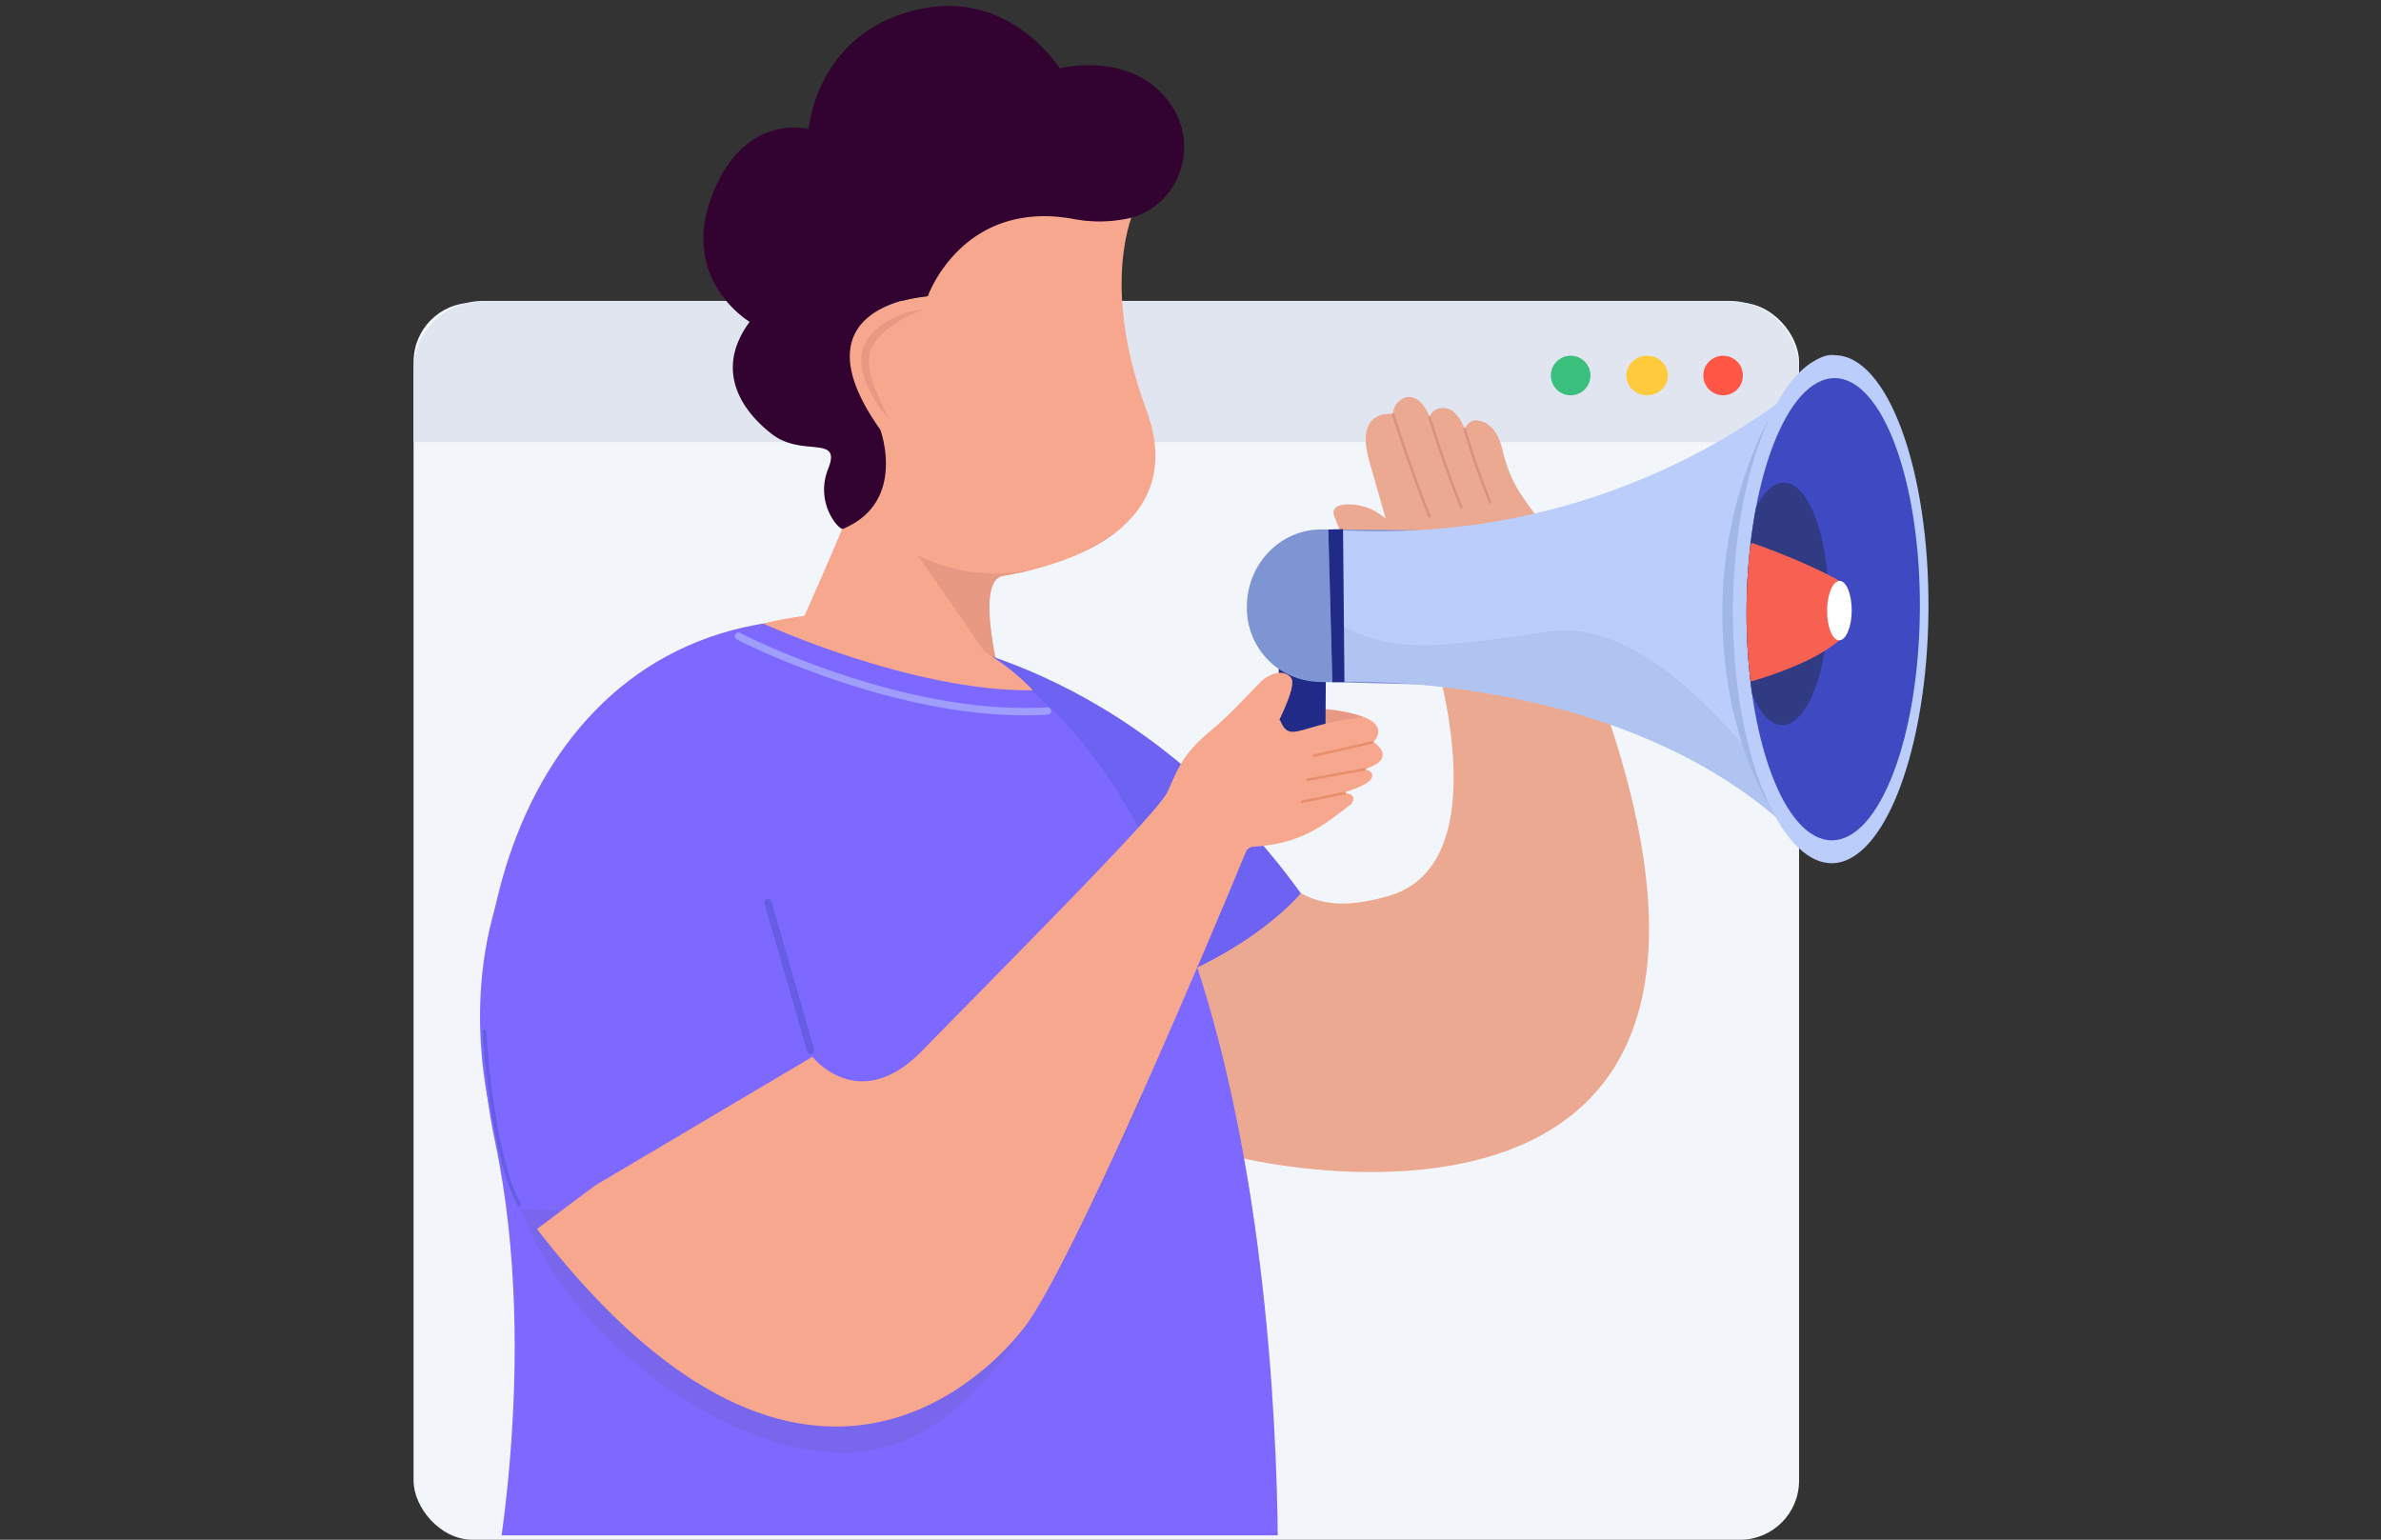 <svg xmlns="http://www.w3.org/2000/svg" xmlns:xlink="http://www.w3.org/1999/xlink" width="484" height="313" viewBox="0 0 484 313">
  <rect x="0" y="0" width="484" height="313" fill="#333333" stroke="none"/>
  <defs>
    <clipPath id="clip-path">
      <rect id="Rectangle_11125" data-name="Rectangle 11125" width="318.224" height="311.349" fill="#fff" stroke="#707070" stroke-width="1"/>
    </clipPath>
    <clipPath id="clip-path-2">
      <path id="Path_62270" data-name="Path 62270" d="M-743.894,544.769s14.442,44.111-8.784,50.8C-784,604.589-768.106,571.36-843.1,567.395c-55.942-2.953-110.623,37.669-102.553,138.313l30.856,3.8v10.916l140.229,4.519s-2.286-49.912-7.584-76.014c0,0,127.511,30.67,65.321-112.228Z" transform="translate(946.445 -536.701)" fill="none"/>
    </clipPath>
    <clipPath id="clip-path-3">
      <path id="Path_62282" data-name="Path 62282" d="M-752.957,480.989s27.354-40.087,31.839-62.058c0,0-18.211-17.577,7.1-26.8,0,0,6.826-32.657,42.475-12.787,0,0-6.307,12.68,3.261,38.5s-20.676,32.383-29.154,33.765,4.936,40.361,4.936,40.361Z" transform="translate(752.957 -372.928)" fill="none"/>
    </clipPath>
  </defs>
  <g id="marketing2" transform="translate(-140 -3424)">
    <rect id="Rectangle_11216" data-name="Rectangle 11216" width="484" height="313" transform="translate(140 3424)" fill="#fff" opacity="0"/>
    <g id="Group_56011" data-name="Group 56011" transform="translate(223 3424.754)">
      <g id="Group_56010" data-name="Group 56010">
        <g id="Group_55686" data-name="Group 55686" transform="translate(1.07 60.413)">
          <g id="Group_55578" data-name="Group 55578" transform="translate(0)">
            <g id="Browser">
              <g id="Background" transform="translate(0 0.375)">
                <rect id="Rectangle" width="281.634" height="251.459" rx="12" transform="translate(0 0)" fill="#f2f6fb"/>
              </g>
              <path id="Top-bar" d="M281.633,14.349A14.153,14.153,0,0,0,267.679,0H13.954A14.154,14.154,0,0,0,0,14.349V28.7H281.633Z" transform="translate(0)" fill="#e1e5f0"/>
              <ellipse id="Burron" cx="4.023" cy="4.023" rx="4.023" ry="4.023" transform="translate(262.174 11.146)" fill="#ff5645"/>
              <ellipse id="Burron-2" data-name="Burron" cx="4.224" cy="4.023" rx="4.224" ry="4.023" transform="translate(246.523 11.146)" fill="#ffcb3d"/>
              <ellipse id="Burron-3" data-name="Burron" cx="4.023" cy="4.023" rx="4.023" ry="4.023" transform="translate(231.184 11.146)" fill="#3abf7c"/>
            </g>
          </g>
        </g>
        <g id="Mask_Group_60" data-name="Mask Group 60" clip-path="url(#clip-path)">
          <g id="Group_56009" data-name="Group 56009" transform="translate(5.505 0.445)">
            <g id="Group_55913" data-name="Group 55913" transform="translate(175.845 142.874)">
              <g id="Group_55912" data-name="Group 55912" transform="translate(0 0)">
                <g id="Group_55911" data-name="Group 55911">
                  <path id="Path_62264" data-name="Path 62264" d="M-825.678,583.836s5.832-4.769-7.469-6.694-3.706,6.378-3.706,6.378S-828.58,585.991-825.678,583.836Z" transform="translate(840.201 -576.852)" fill="#e79984"/>
                </g>
              </g>
            </g>
            <g id="Path_59541" data-name="Path 59541" transform="translate(182.559 79.496)">
              <g id="Group_55915" data-name="Group 55915">
                <g id="Group_55914" data-name="Group 55914">
                  <path id="Path_62265" data-name="Path 62265" d="M-902.856,479.344l-3.319-11.613c-2.685-9.329,2.6-9.877,4.8-9.731a3.654,3.654,0,0,1,2.561-3.328c2.454-.614,4.067,2.013,4.9,3.94a2.64,2.64,0,0,1,1.864-1.684c2.864-.664,4.449,2.04,5.252,4.195a2.731,2.731,0,0,1,1.634-1.7s4.389-1.068,6.052,5.931,3.916,9.245,8.309,15.412,4.394,16.375,4.394,16.375l-27.054,8.052a12.068,12.068,0,0,0-4.866-6.169,46.862,46.862,0,0,1-14.951-20.086c-.712-1.767.678-2.372,2.136-2.5A11.244,11.244,0,0,1-902.856,479.344Z" transform="translate(913.477 -454.58)" fill="#eca992"/>
                </g>
              </g>
            </g>
            <g id="Path_59550" data-name="Path 59550" transform="translate(208.973 85.766)">
              <g id="Group_55917" data-name="Group 55917">
                <g id="Group_55916" data-name="Group 55916">
                  <path id="Path_62266" data-name="Path 62266" d="M-879.215,482.1a.254.254,0,0,0,.1-.02.259.259,0,0,0,.141-.339,143.249,143.249,0,0,1-5.193-14.883.26.26,0,0,0-.321-.177.259.259,0,0,0-.177.321,143.734,143.734,0,0,0,5.212,14.936A.259.259,0,0,0-879.215,482.1Z" transform="translate(884.677 -466.676)" fill="#d8927f"/>
                </g>
              </g>
            </g>
            <g id="Path_59551" data-name="Path 59551" transform="translate(201.822 83.403)">
              <g id="Group_55919" data-name="Group 55919">
                <g id="Group_55918" data-name="Group 55918">
                  <path id="Path_62267" data-name="Path 62267" d="M-866.594,480.86a.256.256,0,0,0,.1-.02.259.259,0,0,0,.141-.338c-3.282-7.973-6.429-18.1-6.46-18.2a.258.258,0,0,0-.325-.171.259.259,0,0,0-.17.325c.031.1,3.185,10.248,6.476,18.244A.259.259,0,0,0-866.594,480.86Z" transform="translate(873.321 -462.119)" fill="#d8927f"/>
                </g>
              </g>
            </g>
            <g id="Path_59552" data-name="Path 59552" transform="translate(194.423 82.802)">
              <g id="Group_55921" data-name="Group 55921">
                <g id="Group_55920" data-name="Group 55920">
                  <path id="Path_62268" data-name="Path 62268" d="M-853.184,482.181a.257.257,0,0,0,.1-.02.26.26,0,0,0,.14-.339c-3.281-7.949-7.351-20.558-7.392-20.684a.259.259,0,0,0-.326-.167.259.259,0,0,0-.167.326c.041.126,4.117,12.755,7.406,20.723A.259.259,0,0,0-853.184,482.181Z" transform="translate(860.843 -460.958)" fill="#d8927f"/>
                </g>
              </g>
            </g>
            <g id="Group_55926" data-name="Group 55926" transform="translate(0 122.062)">
              <g id="Group_55925" data-name="Group 55925" clip-path="url(#clip-path-2)">
                <g id="Group_55924" data-name="Group 55924" transform="translate(108.622 -4.354)">
                  <g id="Group_55923" data-name="Group 55923">
                    <g id="Group_55922" data-name="Group 55922">
                      <path id="Path_62269" data-name="Path 62269" d="M-922.105,583.864l54.584,2.987a48.948,48.948,0,0,1-.676-5.134c4.608-9.807-3.706-40.994-3.706-40.994l39.544-12.422c34.266,54.778,10.323,111.913,10.323,111.913q-2.062-.633-4-1.358c.923,9.951,1.623,18.049,1.493,18.438-.345,1.034-27.924,21.718-27.924,21.718l-96.871,2.413-8.618-82.737Z" transform="translate(957.958 -528.301)" fill="#eca992"/>
                    </g>
                  </g>
                </g>
              </g>
            </g>
            <g id="Group_55964" data-name="Group 55964" transform="translate(164.963 70.949)">
              <g id="Group_55929" data-name="Group 55929" transform="translate(6.28 58.076)">
                <g id="Group_55928" data-name="Group 55928" transform="translate(0 0)">
                  <g id="Group_55927" data-name="Group 55927">
                    <rect id="Rectangle_11124" data-name="Rectangle 11124" width="9.578" height="33.919" rx="4.789" transform="translate(9.577 33.985) rotate(-179.599)" fill="#222a87"/>
                  </g>
                </g>
              </g>
              <g id="Group_55960" data-name="Group 55960" transform="translate(0)">
                <g id="Group_55932" data-name="Group 55932" transform="translate(0 35.48)">
                  <g id="Group_55931" data-name="Group 55931">
                    <g id="Group_55930" data-name="Group 55930">
                      <path id="Path_62271" data-name="Path 62271" d="M-850.926,527.766l20,.481.219-31.339-19.862-.139c-8.346-.058-15.16,6.91-15.22,15.564h0A14.986,14.986,0,0,0-850.926,527.766Z" transform="translate(865.789 -496.768)" fill="#7e95d4"/>
                    </g>
                  </g>
                </g>
                <g id="Group_55935" data-name="Group 55935" transform="translate(16.536 0.066)">
                  <g id="Group_55934" data-name="Group 55934">
                    <g id="Group_55933" data-name="Group 55933">
                      <path id="Path_62272" data-name="Path 62272" d="M-1050.466,485.375s64.975-3.33,99.291,36.552c1.59-54.09,2.875-102.943,2.875-102.943s-37.938,39.967-103.009,35.423" transform="translate(1051.309 -418.984)" fill="#bacdfb"/>
                    </g>
                  </g>
                </g>
                <g id="Group_55938" data-name="Group 55938" transform="translate(17.034 53.783)" opacity="0.45">
                  <g id="Group_55937" data-name="Group 55937">
                    <g id="Group_55936" data-name="Group 55936">
                      <path id="Path_62273" data-name="Path 62273" d="M-998.75,539.384c25.964-3.452,54.095,44.109,54.095,44.109s-.781-.13-2.211-.372c-34.923-36.626-96.494-33.477-96.494-33.477l-.345-12.674C-1030.885,544.711-1021.54,542.414-998.75,539.384Z" transform="translate(1043.705 -536.971)" fill="#a1b7e5"/>
                    </g>
                  </g>
                </g>
                <g id="Group_55941" data-name="Group 55941" transform="translate(96.637)">
                  <g id="Group_55940" data-name="Group 55940" transform="translate(0)">
                    <g id="Group_55939" data-name="Group 55939">
                      <path id="Path_62274" data-name="Path 62274" d="M-1028.4,418.9c-7.645-1.507-22.707,22.957-22.906,51.47s12.171,49.652,22.183,51.786" transform="translate(1051.309 -418.839)" fill="#a1b7e5"/>
                    </g>
                  </g>
                </g>
                <g id="Group_55944" data-name="Group 55944" transform="translate(98.784 0.066)">
                  <g id="Group_55943" data-name="Group 55943">
                    <g id="Group_55942" data-name="Group 55942">
                      <path id="Path_62275" data-name="Path 62275" d="M-1093.039,470.426c-.2,28.513,9.344,51.739,20.035,51.814s19.52-22.979,19.719-51.492-8.306-51.689-19-51.764S-1092.839,441.912-1093.039,470.426Z" transform="translate(1093.042 -418.984)" fill="#bacdfb"/>
                    </g>
                  </g>
                </g>
                <g id="Group_55947" data-name="Group 55947" transform="translate(101.241 4.595)">
                  <g id="Group_55946" data-name="Group 55946" transform="translate(0 0)">
                    <g id="Group_55945" data-name="Group 55945">
                      <ellipse id="Ellipse_5913" data-name="Ellipse 5913" cx="17.614" cy="46.977" rx="17.614" ry="46.977" transform="translate(35.227 94.198) rotate(-179.599)" fill="#3f49c1"/>
                    </g>
                  </g>
                </g>
                <g id="Group_55950" data-name="Group 55950" transform="translate(101.567 25.974)">
                  <g id="Group_55949" data-name="Group 55949" transform="translate(0)">
                    <g id="Group_55948" data-name="Group 55948">
                      <path id="Path_62276" data-name="Path 62276" d="M-1046.492,480.991c1.584-3.209,3.554-5.116,5.68-5.1,5.1.036,9.158,11.092,9.063,24.7s-4.308,24.6-9.408,24.566c-2.374-.017-4.522-2.423-6.13-6.361a118.368,118.368,0,0,1-1.112-17.305A115.482,115.482,0,0,1-1046.492,480.991Z" transform="translate(1048.402 -475.89)" fill="#303b84"/>
                    </g>
                  </g>
                </g>
                <g id="Group_55953" data-name="Group 55953" transform="translate(101.567 38.212)">
                  <g id="Group_55952" data-name="Group 55952" transform="translate(0)">
                    <g id="Group_55951" data-name="Group 55951">
                      <path id="Path_62277" data-name="Path 62277" d="M-1034.6,510.5s.2,3.6-.084,12.076c-5.608,5.008-17.9,8.353-17.9,8.353s-.064-.11-.17-.309a120.547,120.547,0,0,1-.753-14.492,121.881,121.881,0,0,1,.75-12.784c.124-.191.239-.384.37-.575C-1040.507,506.992-1034.6,510.5-1034.6,510.5Z" transform="translate(1053.511 -502.77)" fill="#f76152"/>
                    </g>
                  </g>
                </g>
                <g id="Group_55956" data-name="Group 55956" transform="translate(117.894 45.925)">
                  <g id="Group_55955" data-name="Group 55955" transform="translate(0 0)">
                    <g id="Group_55954" data-name="Group 55954" transform="translate(0 0)">
                      <ellipse id="Ellipse_5914" data-name="Ellipse 5914" cx="2.502" cy="6.038" rx="2.502" ry="6.038" transform="translate(5.005 12.111) rotate(-179.599)" fill="#fff"/>
                    </g>
                  </g>
                </g>
                <g id="Group_55959" data-name="Group 55959" transform="translate(35.082 35.619)">
                  <g id="Group_55958" data-name="Group 55958" transform="translate(0)">
                    <g id="Group_55957" data-name="Group 55957">
                      <path id="Path_62278" data-name="Path 62278" d="M-865.789,497.075" transform="translate(865.789 -497.075)" fill="none" stroke="#7e95d4" stroke-miterlimit="10" stroke-width="0.982"/>
                    </g>
                  </g>
                </g>
              </g>
              <g id="Group_55963" data-name="Group 55963" transform="translate(16.536 35.409)">
                <g id="Group_55962" data-name="Group 55962" transform="translate(0)">
                  <g id="Group_55961" data-name="Group 55961">
                    <path id="Path_62279" data-name="Path 62279" d="M-831.443,527.737l2.453-.033-.287-31.09-3,.08Z" transform="translate(832.281 -496.614)" fill="#222a87"/>
                  </g>
                </g>
              </g>
            </g>
            <g id="Group_55977" data-name="Group 55977" transform="translate(54.475)">
              <g id="Path_59499" data-name="Path 59499" transform="translate(8.599 35.883)">
                <g id="Group_55966" data-name="Group 55966">
                  <g id="Group_55965" data-name="Group 55965">
                    <path id="Path_62280" data-name="Path 62280" d="M-752.861,484.38s20.164-41.907,27.356-63.691c0,0-19.365-23.623,9.667-27.115,0,0,6.25-37.151,41.892-17.29,0,0-7.039,14.562,2.528,40.383s-20.621,32.361-29.1,33.743,4.936,40.361,4.936,40.361Z" transform="translate(752.861 -370.441)" fill="#f7a78e"/>
                  </g>
                </g>
              </g>
              <g id="Group_55970" data-name="Group 55970" transform="translate(5.421 37.172)">
                <g id="Group_55969" data-name="Group 55969" clip-path="url(#clip-path-3)">
                  <g id="Path_59529" data-name="Path 59529" transform="translate(38.201 68.347)">
                    <g id="Group_55968" data-name="Group 55968">
                      <g id="Group_55967" data-name="Group 55967">
                        <path id="Path_62281" data-name="Path 62281" d="M-698.723,504.785s-19.264,17.177-41.958,6.21l24.5,35.377Z" transform="translate(740.682 -504.785)" fill="#e79984"/>
                      </g>
                    </g>
                  </g>
                </g>
              </g>
              <g id="Group_55973" data-name="Group 55973">
                <g id="Group_55972" data-name="Group 55972">
                  <g id="Group_55971" data-name="Group 55971">
                    <path id="Path_62283" data-name="Path 62283" d="M-735.71,407.516c-.816.342-5.8-5.264-3.018-12.214s-5.161-2.349-11.263-6.917c-4.468-3.345-12.852-11.919-4.7-22.949,0,0-14.215-8.412-7.7-25.534,6.578-17.3,19.7-13.641,19.7-13.641s1.479-20.048,22.9-24.47c18.228-3.763,28.127,12.109,28.127,12.109s15.2-3.829,22.763,7.611c5.657,8.551,1.38,20.338-8.56,22.847a28.186,28.186,0,0,1-11.7.111c-22.415-3.861-29.313,15.759-29.313,15.759s-27.918,1.437-9.666,27.115C-728.143,387.344-722.627,402.046-735.71,407.516Z" transform="translate(764.098 -301.214)" fill="#320331"/>
                  </g>
                </g>
              </g>
              <g id="Group_55976" data-name="Group 55976" transform="translate(32.079 61.706)">
                <g id="Group_55975" data-name="Group 55975">
                  <g id="Group_55974" data-name="Group 55974">
                    <path id="Path_62284" data-name="Path 62284" d="M-656.232,442.4a49.906,49.906,0,0,1-3.057-6.723,18.64,18.64,0,0,1-.883-3.459,7.941,7.941,0,0,1,.121-3.352,4.629,4.629,0,0,1,.659-1.471l.484-.718c.186-.223.376-.442.555-.672a15.914,15.914,0,0,1,2.619-2.379,27.928,27.928,0,0,1,6.512-3.362,17.4,17.4,0,0,0-7.2,2.3,14.346,14.346,0,0,0-3.069,2.41c-.224.243-.437.5-.655.746l-.576.816a6.156,6.156,0,0,0-.891,1.9,9.152,9.152,0,0,0-.068,4.04,16.086,16.086,0,0,0,1.224,3.678A23.576,23.576,0,0,0-656.232,442.4Z" transform="translate(661.876 -420.259)" fill="#e79984"/>
                  </g>
                </g>
              </g>
            </g>
            <g id="Path_59348" data-name="Path 59348" transform="translate(95.783 128.133)">
              <g id="Group_55979" data-name="Group 55979">
                <g id="Group_55978" data-name="Group 55978">
                  <path id="Path_62285" data-name="Path 62285" d="M-809.882,548.413c1.16.177,45.208,4,80.143,52.255,0,0-15.462,19.191-52.981,24.63Z" transform="translate(809.882 -548.413)" fill="#6e62f3"/>
                </g>
              </g>
            </g>
            <g id="Path_59350" data-name="Path 59350" transform="translate(9.641 124.618)">
              <g id="Group_55981" data-name="Group 55981">
                <g id="Group_55980" data-name="Group 55980">
                  <path id="Path_62286" data-name="Path 62286" d="M-720.471,542.419c87.608,11.6,81.092,199.067,81.092,199.067s-86.848,13.34-160.094.817c0,0,10.647-49.1,1.045-94.513C-809.142,597.268-785.3,533.833-720.471,542.419Z" transform="translate(800.896 -541.632)" fill="#7d69ff"/>
                </g>
              </g>
            </g>
            <g id="Path_59352" data-name="Path 59352" transform="translate(17.557 221.19)" opacity="0.1" style="isolation: isolate">
              <g id="Group_55983" data-name="Group 55983">
                <g id="Group_55982" data-name="Group 55982">
                  <path id="Path_62287" data-name="Path 62287" d="M-621.968,727.942c-13.869,28.974-28.983,68.015-55.5,72.395s-62.4-23.1-71.069-48.973c17.52-.2,12.005,5.119,12.005,5.119Z" transform="translate(748.541 -727.942)" fill="#4c4c4c"/>
                </g>
              </g>
            </g>
            <g id="Path_59354" data-name="Path 59354" transform="translate(9.073 134.748)">
              <g id="Group_55985" data-name="Group 55985">
                <g id="Group_55984" data-name="Group 55984">
                  <path id="Path_62288" data-name="Path 62288" d="M-563.083,671.039s-34.236-68.591,34.84-109.865Z" transform="translate(571.567 -561.174)" fill="#7d69ff"/>
                </g>
              </g>
            </g>
            <g id="Path_59357" data-name="Path 59357" transform="translate(66.644 123.502)">
              <g id="Group_55987" data-name="Group 55987">
                <g id="Group_55986" data-name="Group 55986">
                  <path id="Path_62289" data-name="Path 62289" d="M-704.748,541.532s30.07,13.845,54.786,13.576C-649.962,555.108-668.875,532.726-704.748,541.532Z" transform="translate(704.748 -539.48)" fill="#f7a78e"/>
                </g>
              </g>
            </g>
            <g id="Line_1616" data-name="Line 1616" transform="translate(66.854 181.49)">
              <g id="Group_55989" data-name="Group 55989" transform="translate(0 0)">
                <g id="Group_55988" data-name="Group 55988">
                  <path id="Path_62290" data-name="Path 62290" d="M-609.657,682.925a.722.722,0,0,0,.207-.029.743.743,0,0,0,.508-.921l-8.688-30.086a.741.741,0,0,0-.921-.507.743.743,0,0,0-.508.921l8.688,30.086A.744.744,0,0,0-609.657,682.925Z" transform="translate(619.089 -651.351)" fill="#675ce4"/>
                </g>
              </g>
            </g>
            <g id="Path_59358" data-name="Path 59358" transform="translate(9.593 208.085)">
              <g id="Group_55991" data-name="Group 55991" transform="translate(0)">
                <g id="Group_55990" data-name="Group 55990">
                  <path id="Path_62291" data-name="Path 62291" d="M-496.645,738.582a.377.377,0,0,0,.182-.047.373.373,0,0,0,.142-.507c-5.64-10.048-7.035-34.769-7.049-35.017a.364.364,0,0,0-.391-.35.371.371,0,0,0-.351.391c0,.063.35,6.337,1.4,13.78,1.407,10.019,3.341,17.273,5.747,21.561A.372.372,0,0,0-496.645,738.582Z" transform="translate(504.113 -702.659)" fill="#675ce4"/>
                </g>
              </g>
            </g>
            <g id="Path_59361" data-name="Path 59361" transform="translate(60.847 127.389)">
              <g id="Group_55993" data-name="Group 55993">
                <g id="Group_55992" data-name="Group 55992">
                  <path id="Path_62292" data-name="Path 62292" d="M-652.911,563.8q2.3,0,4.581-.135a.743.743,0,0,0,.7-.786.746.746,0,0,0-.787-.7c-29.621,1.781-62.114-14.948-62.438-15.117a.744.744,0,0,0-1,.316.744.744,0,0,0,.316,1C-711.233,548.544-681.61,563.8-652.911,563.8Z" transform="translate(711.945 -546.978)" fill="#9f9eff"/>
                </g>
              </g>
            </g>
            <g id="Group_56002" data-name="Group 56002" transform="translate(20.64 135.571)">
              <g id="Path_59353" data-name="Path 59353">
                <g id="Group_55995" data-name="Group 55995">
                  <g id="Group_55994" data-name="Group 55994">
                    <path id="Path_62293" data-name="Path 62293" d="M-763.765,639.662c20.677-21.09,47.761-48.3,49.851-52.521s2.585-7.45,9.053-12.739c3.9-3.262,7.117-6.909,10.219-10.018.735-.719,3.862-2.8,5.844-.728,1.167,1.122-.829,5.573-2.219,8.548a.159.159,0,0,0,.049.218.148.148,0,0,0,.069.023c2.027,4.885,3.908.693,16.941-.667,5.243,2.04,1.954,5.027,1.954,5.027s6.3,3.926-3.789,6.045c0,0,3.372-1.182,3.6.745s-6.135,3.6-6.135,3.6,3.6-.127,1.807,2.3c-5.13,3.863-9.545,7.981-19.827,8.616a1.766,1.766,0,0,0-1.541,1.082c-4.81,11.665-33.012,79.226-44.336,95.711,0,0-40.025,58.331-99.764-19.091L-830.2,667l44.222-26.193S-776.622,652.775-763.765,639.662Z" transform="translate(841.992 -562.763)" fill="#f7a78e"/>
                  </g>
                </g>
              </g>
              <g id="Line_1617" data-name="Line 1617" transform="translate(157.731 13.887)">
                <g id="Group_55997" data-name="Group 55997">
                  <g id="Group_55996" data-name="Group 55996">
                    <path id="Path_62294" data-name="Path 62294" d="M-838.016,592.768a.3.3,0,0,0,.06-.007l11.739-2.676a.269.269,0,0,0,.2-.321.267.267,0,0,0-.321-.2l-11.74,2.676a.268.268,0,0,0-.2.321A.268.268,0,0,0-838.016,592.768Z" transform="translate(838.284 -589.555)" fill="#e88f6b"/>
                  </g>
                </g>
              </g>
              <g id="Line_1618" data-name="Line 1618" transform="translate(156.359 19.339)">
                <g id="Group_55999" data-name="Group 55999">
                  <g id="Group_55998" data-name="Group 55998">
                    <path id="Path_62295" data-name="Path 62295" d="M-835.239,602.733a.257.257,0,0,0,.048,0l11.672-2.124a.268.268,0,0,0,.216-.312.265.265,0,0,0-.312-.216l-11.673,2.124a.269.269,0,0,0-.216.312A.269.269,0,0,0-835.239,602.733Z" transform="translate(835.507 -600.072)" fill="#e88f6b"/>
                  </g>
                </g>
              </g>
              <g id="Line_1619" data-name="Line 1619" transform="translate(155.274 24.177)">
                <g id="Group_56001" data-name="Group 56001">
                  <g id="Group_56000" data-name="Group 56000">
                    <path id="Path_62296" data-name="Path 62296" d="M-827.279,611.7a.269.269,0,0,0,.054-.006l8.63-1.756a.268.268,0,0,0,.209-.316.269.269,0,0,0-.316-.21l-8.63,1.756a.268.268,0,0,0-.209.317A.269.269,0,0,0-827.279,611.7Z" transform="translate(827.547 -609.407)" fill="#e88f6b"/>
                  </g>
                </g>
              </g>
            </g>
            <g id="Group_56005" data-name="Group 56005" transform="translate(281.163 180.123)">
              <g id="Group_56004" data-name="Group 56004" transform="translate(0)">
                <g id="Group_56003" data-name="Group 56003">
                  <path id="Path_62297" data-name="Path 62297" d="M-1012.91,648.714" transform="translate(1012.91 -648.714)" fill="#fda178"/>
                </g>
              </g>
            </g>
            <g id="Group_56008" data-name="Group 56008" transform="translate(238.385 217.341)">
              <g id="Group_56007" data-name="Group 56007" transform="translate(0)">
                <g id="Group_56006" data-name="Group 56006">
                  <path id="Path_62298" data-name="Path 62298" d="M-930.381,720.517" transform="translate(930.381 -720.517)" fill="#f7a78e"/>
                </g>
              </g>
            </g>
          </g>
        </g>
      </g>
    </g>
  </g>
</svg>
